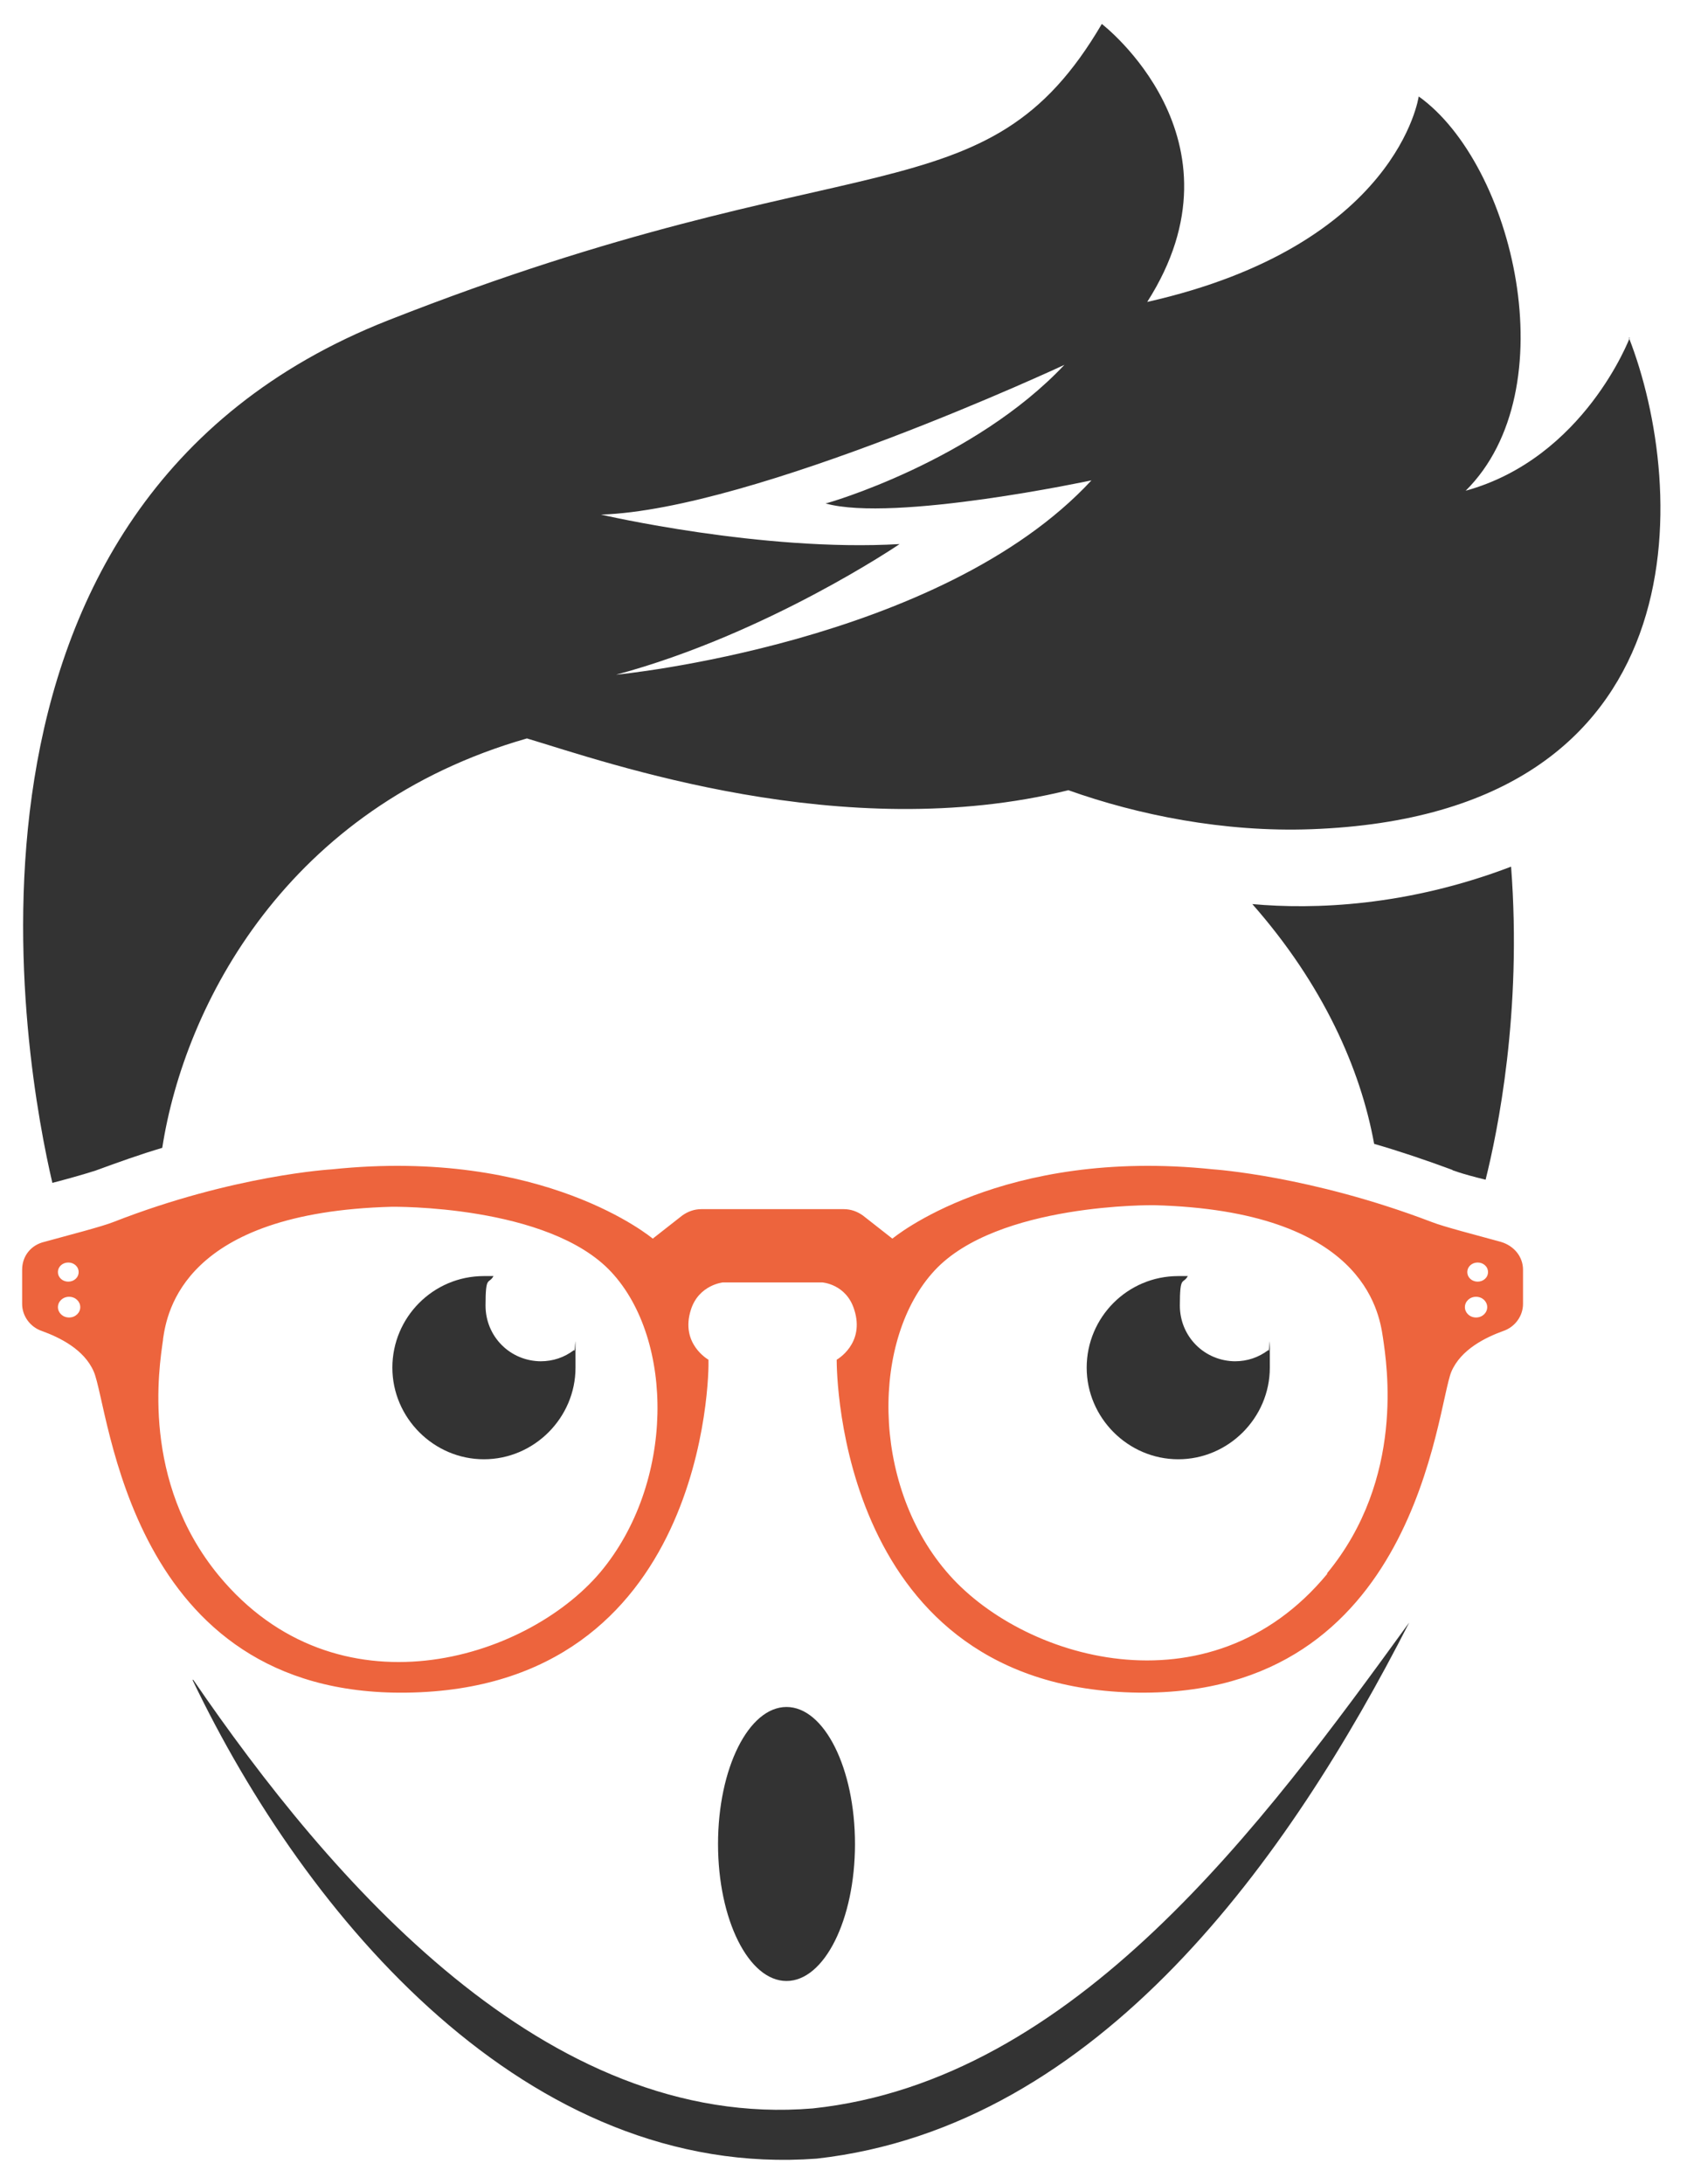 <svg width="45" height="58" viewBox="0 0 45 58" fill="none" xmlns="http://www.w3.org/2000/svg">
<g clip-path="url(#clip0_126_477)">
<path d="M38.576 31.073C38.597 31.073 38.766 31.157 39.464 31.327C39.781 30.058 40.437 26.885 40.141 23.014C37.37 24.072 34.895 24.156 33.267 24.008C35.149 26.145 36.143 28.387 36.503 30.375C37.159 30.565 37.857 30.798 38.597 31.073H38.576Z" fill="#333333"/>
<path d="M21.845 34.055C21.845 34.055 22.479 34.097 22.691 34.774C22.987 35.684 22.226 36.107 22.226 36.107C22.226 36.467 22.289 44.843 30.242 44.948C37.645 45.033 38.153 37.397 38.555 36.424C38.809 35.832 39.464 35.515 39.929 35.346C40.247 35.24 40.458 34.944 40.458 34.626V33.717C40.458 33.378 40.226 33.082 39.866 32.977C39.253 32.807 38.343 32.575 38.026 32.448C34.811 31.221 32.23 31.052 32.23 31.052C26.604 30.459 23.706 32.892 23.706 32.892L22.924 32.279C22.776 32.173 22.606 32.109 22.416 32.109H18.63C18.439 32.109 18.27 32.173 18.122 32.279L17.34 32.892C17.34 32.892 14.463 30.459 8.816 31.052C8.816 31.052 6.214 31.2 3.02 32.448C2.703 32.575 1.793 32.807 1.18 32.977C0.82 33.061 0.588 33.357 0.588 33.717V34.626C0.588 34.944 0.799 35.24 1.116 35.346C1.582 35.515 2.237 35.832 2.491 36.424C2.914 37.397 3.401 45.054 10.804 44.948C18.757 44.843 18.841 36.467 18.82 36.107C18.82 36.107 18.059 35.684 18.355 34.774C18.566 34.119 19.201 34.055 19.201 34.055H21.824H21.845ZM35.255 41.797C32.125 45.583 27.09 44.06 25.123 41.712C23.135 39.364 23.156 35.536 24.827 33.738C26.498 31.94 30.665 32.004 30.665 32.004C36.186 32.152 36.63 34.795 36.736 35.515C36.841 36.234 37.328 39.258 35.255 41.776V41.797ZM4.331 35.557C4.437 34.838 4.881 32.194 10.402 32.046C10.402 32.046 14.569 31.982 16.24 33.78C17.911 35.578 17.932 39.385 15.944 41.754C13.955 44.102 8.942 45.625 5.812 41.839C3.739 39.322 4.226 36.318 4.331 35.578V35.557ZM39.21 34.986C39.041 34.986 38.914 34.859 38.914 34.711C38.914 34.563 39.041 34.436 39.21 34.436C39.38 34.436 39.507 34.563 39.507 34.711C39.507 34.859 39.38 34.986 39.21 34.986ZM1.539 34.711C1.539 34.563 1.666 34.436 1.835 34.436C2.005 34.436 2.132 34.563 2.132 34.711C2.132 34.859 2.005 34.986 1.835 34.986C1.666 34.986 1.539 34.859 1.539 34.711ZM39.253 34.034C39.105 34.034 38.978 33.928 38.978 33.78C38.978 33.632 39.105 33.526 39.253 33.526C39.401 33.526 39.528 33.632 39.528 33.78C39.528 33.928 39.401 34.034 39.253 34.034ZM1.539 33.78C1.539 33.632 1.666 33.526 1.814 33.526C1.962 33.526 2.089 33.632 2.089 33.78C2.089 33.928 1.962 34.034 1.814 34.034C1.666 34.034 1.539 33.928 1.539 33.78Z" fill="#ED643D"/>
<path d="M14.378 36.149C13.553 36.149 12.898 35.493 12.898 34.669C12.898 33.844 12.982 34.119 13.109 33.886C13.025 33.886 12.94 33.886 12.855 33.886C11.502 33.886 10.423 34.986 10.423 36.318C10.423 37.651 11.523 38.751 12.855 38.751C14.188 38.751 15.288 37.651 15.288 36.318C15.288 34.986 15.288 36.001 15.246 35.853C14.992 36.044 14.696 36.149 14.357 36.149H14.378Z" fill="#333333"/>
<path d="M32.823 36.149C31.998 36.149 31.342 35.493 31.342 34.669C31.342 33.844 31.427 34.119 31.553 33.886C31.469 33.886 31.384 33.886 31.3 33.886C29.946 33.886 28.867 34.986 28.867 36.318C28.867 37.651 29.967 38.751 31.3 38.751C32.632 38.751 33.732 37.651 33.732 36.318C33.732 34.986 33.732 36.001 33.69 35.853C33.436 36.044 33.14 36.149 32.801 36.149H32.823Z" fill="#333333"/>
<path d="M20.893 52.605C21.898 52.605 22.712 50.976 22.712 48.967C22.712 46.958 21.898 45.329 20.893 45.329C19.888 45.329 19.074 46.958 19.074 48.967C19.074 50.976 19.888 52.605 20.893 52.605Z" fill="#333333"/>
<path d="M43.293 8.969C43.293 8.969 42.087 12.163 38.935 13.031C41.643 10.344 40.205 4.358 37.687 2.561C37.687 2.561 37.138 6.516 30.475 8.018C33.246 3.682 29.269 0.636 29.269 0.636C26.181 5.902 22.733 3.618 10.317 8.504C-2.162 13.411 0.693 28.429 1.391 31.411C2.28 31.179 2.491 31.094 2.512 31.094C3.147 30.861 3.739 30.65 4.31 30.481C4.902 26.673 7.631 21.428 13.998 19.609C16.113 20.243 22.395 22.464 28.381 20.984C30.221 21.639 32.505 22.105 34.832 22.02C45.302 21.639 44.816 12.925 43.271 8.969H43.293ZM16.367 17.917C20.385 16.838 23.897 14.448 23.897 14.448C20.237 14.659 15.965 13.665 15.965 13.665C20.026 13.538 28.275 9.689 28.275 9.689C25.864 12.248 21.972 13.369 21.93 13.369C23.748 13.877 28.994 12.756 28.994 12.756C24.975 17.092 16.367 17.917 16.367 17.917Z" fill="#333333"/>
<path d="M5.135 44.61C8.773 49.919 14.484 56.582 21.591 55.989C28.571 55.249 33.563 48.417 37.434 43.087C34.261 49.306 29.227 56.476 21.697 57.322C14.019 57.893 8.139 50.934 5.114 44.61H5.135Z" fill="#333333"/>
</g>
<defs>
<clipPath id="clip0_126_477">
<rect width="45" height="58" fill="white"/>
</clipPath>
</defs>
</svg>
